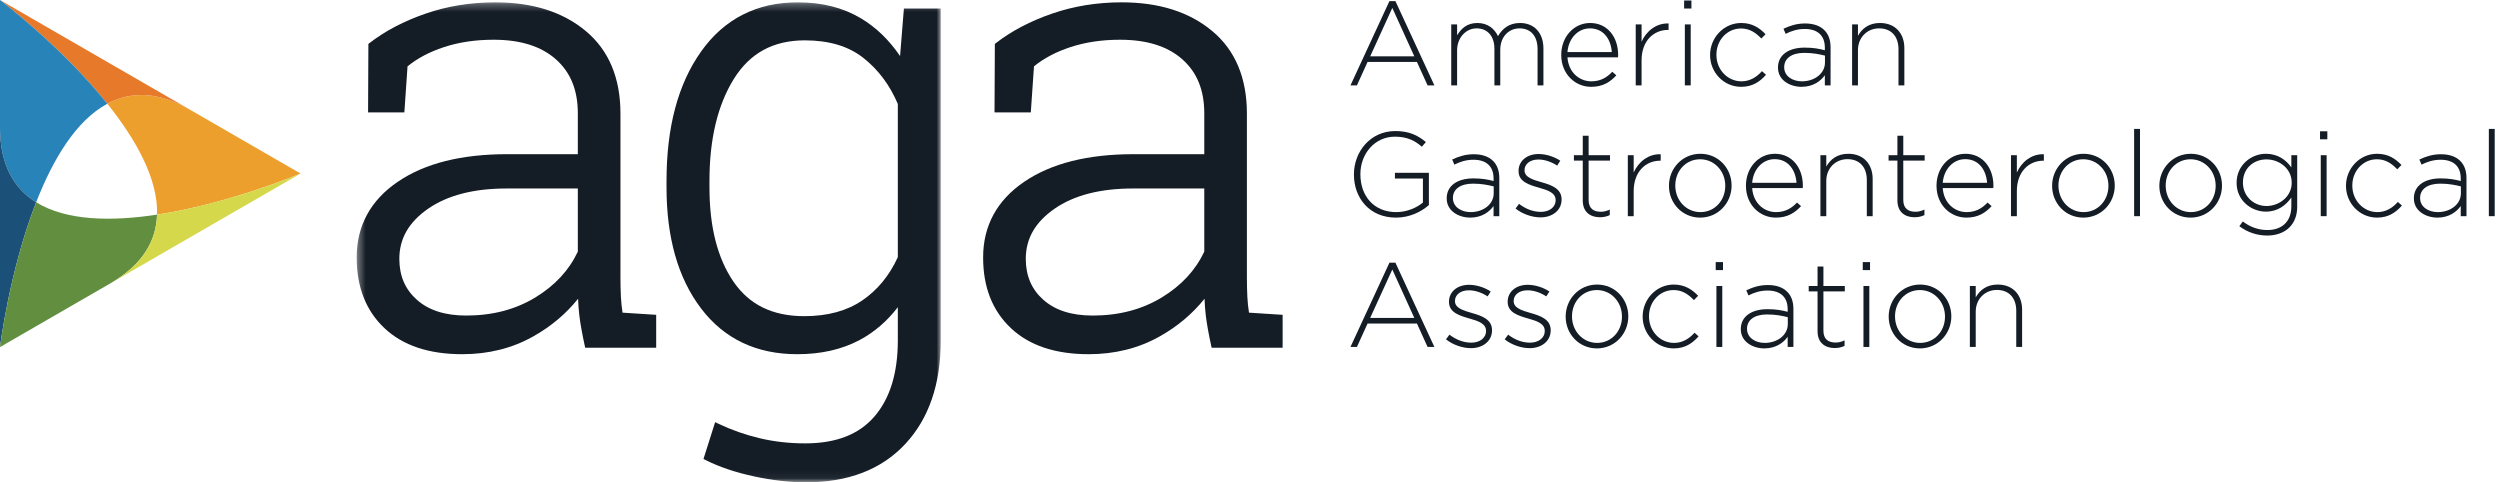 <svg xmlns="http://www.w3.org/2000/svg" xmlns:xlink="http://www.w3.org/1999/xlink" width="311px" height="60px" viewBox="0 0 311 60"><title>AGA Logo_Horizontal_CMYK</title><defs><polygon id="path-1" points="0.373 0.291 73.03 0.291 73.03 59.94 0.373 59.94"></polygon></defs><g id="Page-1" stroke="none" stroke-width="1" fill="none" fill-rule="evenodd"><g id="Homepage" transform="translate(-37, -46)"><g id="AGA-Logo_Horizontal_CMYK" transform="translate(37, 46)"><g id="Group-5"><path d="M37.391,21.589 L23.653,13.657 C19.605,11.32 16.202,11.379 13.353,12.905 C16.877,17.309 19.68,22.245 19.539,26.7 C28.597,25.319 37.391,21.589 37.391,21.589" id="Fill-1" fill="#ED9F2E"></path><path d="M13.353,12.905 C16.202,11.379 19.605,11.32 23.653,13.657 L0,0.001 C0,0.001 7.628,5.751 13.353,12.905" id="Fill-3" fill="#E7792B"></path><path d="M4.499,25.16 C6.551,19.906 9.424,15.01 13.353,12.905 C7.628,5.751 0,0.001 0,0.001 L0,15.864 C0,20.538 1.753,23.456 4.499,25.16" id="Fill-4" fill="#2883B9"></path></g><path d="M4.499,25.16 C1.753,23.456 0,20.538 0,15.864 L0,43.176 C0,43.176 1.166,33.696 4.499,25.16" id="Fill-6" fill="#1B5079"></path><path d="M4.499,25.16 C1.166,33.696 0,43.176 0,43.176 L13.738,35.244 C17.786,32.908 19.437,29.931 19.539,26.7 C13.963,27.55 8.286,27.51 4.499,25.16" id="Fill-7" fill="#618E3F"></path><path d="M19.539,26.7 C19.437,29.931 17.786,32.908 13.738,35.244 L37.391,21.589 C37.391,21.589 28.597,25.319 19.539,26.7" id="Fill-8" fill="#D6D84B"></path><path d="M175.94,7.009 L173.203,0.985 L170.451,7.009 L175.94,7.009 Z M172.846,0.138 L173.59,0.138 L178.438,10.622 L177.591,10.622 L176.267,7.708 L170.124,7.708 L168.801,10.622 L167.998,10.622 L172.846,0.138 L172.846,0.138 Z" id="Fill-9" fill="#141C26"></path><path d="M180.535,3.038 L181.264,3.038 L181.264,4.391 C181.755,3.603 182.439,2.86 183.792,2.86 C185.116,2.86 185.934,3.618 186.351,4.495 C186.841,3.648 187.659,2.86 189.087,2.86 C190.887,2.86 192.002,4.123 192.002,6.027 L192.002,10.622 L191.273,10.622 L191.273,6.116 C191.273,4.481 190.425,3.529 189.027,3.529 C187.748,3.529 186.633,4.511 186.633,6.206 L186.633,10.622 L185.904,10.622 L185.904,6.072 C185.904,4.495 185.041,3.529 183.689,3.529 C182.335,3.529 181.264,4.719 181.264,6.251 L181.264,10.622 L180.535,10.622 L180.535,3.038" id="Fill-10" fill="#141C26"></path><path d="M200.508,6.473 C200.403,4.942 199.527,3.529 197.786,3.529 C196.284,3.529 195.125,4.792 194.991,6.473 L200.508,6.473 Z M194.218,6.845 L194.218,6.815 C194.218,4.614 195.764,2.86 197.817,2.86 C199.943,2.86 201.296,4.584 201.296,6.831 C201.296,6.964 201.296,7.009 201.282,7.128 L194.991,7.128 C195.125,9.016 196.478,10.117 197.965,10.117 C199.14,10.117 199.943,9.596 200.568,8.927 L201.073,9.373 C200.3,10.206 199.393,10.801 197.936,10.801 C195.943,10.801 194.218,9.21 194.218,6.845 L194.218,6.845 Z" id="Fill-11" fill="#141C26"></path><path d="M203.483,3.038 L204.212,3.038 L204.212,5.194 C204.807,3.841 206.07,2.86 207.572,2.919 L207.572,3.721 L207.498,3.721 C205.743,3.721 204.212,5.045 204.212,7.514 L204.212,10.622 L203.483,10.622 L203.483,3.038" id="Fill-12" fill="#141C26"></path><path d="M209.595,10.622 L210.324,10.622 L210.324,3.038 L209.595,3.038 L209.595,10.622 Z M209.506,1.06 L210.413,1.06 L210.413,0.063 L209.506,0.063 L209.506,1.06 Z" id="Fill-13" fill="#141C26"></path><path d="M212.734,6.86 L212.734,6.831 C212.734,4.703 214.429,2.86 216.6,2.86 C218.027,2.86 218.92,3.513 219.634,4.257 L219.113,4.792 C218.459,4.123 217.715,3.543 216.585,3.543 C214.86,3.543 213.522,4.986 213.522,6.801 L213.522,6.831 C213.522,8.659 214.904,10.117 216.645,10.117 C217.715,10.117 218.548,9.567 219.188,8.852 L219.694,9.299 C218.92,10.176 217.998,10.801 216.6,10.801 C214.413,10.801 212.734,8.987 212.734,6.86" id="Fill-14" fill="#141C26"></path><path d="M227.026,7.783 L227.026,6.92 C226.386,6.756 225.538,6.577 224.452,6.577 C222.847,6.577 221.954,7.291 221.954,8.347 L221.954,8.377 C221.954,9.478 222.995,10.117 224.155,10.117 C225.702,10.117 227.026,9.165 227.026,7.783 Z M221.181,8.422 L221.181,8.391 C221.181,6.815 222.534,5.923 224.497,5.923 C225.553,5.923 226.282,6.057 227.011,6.251 L227.011,5.923 C227.011,4.391 226.074,3.603 224.512,3.603 C223.591,3.603 222.831,3.856 222.132,4.213 L221.865,3.574 C222.697,3.187 223.516,2.919 224.557,2.919 C225.583,2.919 226.401,3.201 226.951,3.752 C227.457,4.257 227.724,4.956 227.724,5.893 L227.724,10.622 L227.011,10.622 L227.011,9.359 C226.49,10.087 225.553,10.801 224.111,10.801 C222.697,10.801 221.181,9.998 221.181,8.422 L221.181,8.422 Z" id="Fill-15" fill="#141C26"></path><path d="M230.402,3.038 L231.13,3.038 L231.13,4.45 C231.636,3.559 232.484,2.86 233.866,2.86 C235.785,2.86 236.901,4.168 236.901,5.982 L236.901,10.622 L236.172,10.622 L236.172,6.116 C236.172,4.555 235.295,3.529 233.763,3.529 C232.276,3.529 231.13,4.659 231.13,6.235 L231.13,10.622 L230.402,10.622 L230.402,3.038" id="Fill-16" fill="#141C26"></path><path d="M168.429,21.717 L168.429,21.687 C168.429,18.877 170.466,16.303 173.575,16.303 C175.271,16.303 176.341,16.809 177.382,17.671 L176.876,18.251 C176.059,17.537 175.107,17.002 173.529,17.002 C171.001,17.002 169.233,19.144 169.233,21.658 L169.233,21.687 C169.233,24.379 170.912,26.387 173.694,26.387 C175.017,26.387 176.251,25.837 177.011,25.197 L177.011,22.207 L173.529,22.207 L173.529,21.494 L177.754,21.494 L177.754,25.509 C176.817,26.342 175.36,27.071 173.664,27.071 C170.377,27.071 168.429,24.647 168.429,21.717" id="Fill-17" fill="#141C26"></path><path d="M185.815,24.052 L185.815,23.189 C185.175,23.026 184.327,22.846 183.241,22.846 C181.636,22.846 180.743,23.561 180.743,24.617 L180.743,24.647 C180.743,25.747 181.784,26.387 182.944,26.387 C184.491,26.387 185.815,25.435 185.815,24.052 Z M179.97,24.691 L179.97,24.661 C179.97,23.085 181.323,22.193 183.286,22.193 C184.342,22.193 185.071,22.326 185.799,22.52 L185.799,22.193 C185.799,20.661 184.863,19.873 183.301,19.873 C182.38,19.873 181.62,20.126 180.921,20.482 L180.654,19.843 C181.486,19.457 182.305,19.188 183.346,19.188 C184.372,19.188 185.19,19.471 185.74,20.021 C186.246,20.527 186.513,21.226 186.513,22.163 L186.513,26.892 L185.799,26.892 L185.799,25.628 C185.279,26.357 184.342,27.071 182.9,27.071 C181.486,27.071 179.97,26.267 179.97,24.691 L179.97,24.691 Z" id="Fill-18" fill="#141C26"></path><path d="M188.536,25.94 L188.968,25.36 C189.8,26 190.722,26.357 191.69,26.357 C192.716,26.357 193.519,25.792 193.519,24.914 L193.519,24.885 C193.519,23.992 192.567,23.665 191.51,23.368 C190.277,23.01 188.908,22.639 188.908,21.286 L188.908,21.256 C188.908,20.037 189.934,19.159 191.406,19.159 C192.314,19.159 193.34,19.486 194.099,19.991 L193.712,20.601 C193.013,20.14 192.18,19.843 191.377,19.843 C190.336,19.843 189.652,20.409 189.652,21.167 L189.652,21.197 C189.652,22.044 190.678,22.357 191.764,22.668 C192.983,23.01 194.262,23.456 194.262,24.796 L194.262,24.824 C194.262,26.179 193.102,27.041 191.645,27.041 C190.544,27.041 189.339,26.595 188.536,25.94" id="Fill-19" fill="#141C26"></path><path d="M196.895,24.944 L196.895,19.977 L195.795,19.977 L195.795,19.307 L196.895,19.307 L196.895,16.883 L197.624,16.883 L197.624,19.307 L200.285,19.307 L200.285,19.977 L197.624,19.977 L197.624,24.869 C197.624,25.956 198.263,26.342 199.14,26.342 C199.512,26.342 199.824,26.267 200.256,26.074 L200.256,26.758 C199.869,26.936 199.497,27.026 199.022,27.026 C197.847,27.026 196.895,26.387 196.895,24.944" id="Fill-20" fill="#141C26"></path><path d="M202.501,19.307 L203.23,19.307 L203.23,21.464 C203.824,20.11 205.089,19.13 206.591,19.188 L206.591,19.991 L206.517,19.991 C204.762,19.991 203.23,21.315 203.23,23.784 L203.23,26.892 L202.501,26.892 L202.501,19.307" id="Fill-21" fill="#141C26"></path><path d="M214.622,23.129 L214.622,23.1 C214.622,21.27 213.254,19.813 211.5,19.813 C209.7,19.813 208.406,21.286 208.406,23.07 L208.406,23.1 C208.406,24.929 209.775,26.387 211.529,26.387 C213.329,26.387 214.622,24.914 214.622,23.129 Z M207.618,23.129 L207.618,23.1 C207.618,20.973 209.269,19.13 211.529,19.13 C213.776,19.13 215.41,20.943 215.41,23.07 L215.41,23.1 C215.41,25.226 213.76,27.071 211.5,27.071 C209.253,27.071 207.618,25.257 207.618,23.129 L207.618,23.129 Z" id="Fill-22" fill="#141C26"></path><path d="M223.486,22.743 C223.381,21.211 222.504,19.799 220.764,19.799 C219.263,19.799 218.103,21.062 217.969,22.743 L223.486,22.743 Z M217.195,23.115 L217.195,23.085 C217.195,20.884 218.741,19.13 220.794,19.13 C222.92,19.13 224.275,20.854 224.275,23.1 C224.275,23.234 224.275,23.279 224.26,23.398 L217.969,23.398 C218.103,25.285 219.455,26.387 220.943,26.387 C222.118,26.387 222.92,25.865 223.545,25.197 L224.052,25.643 C223.277,26.475 222.37,27.071 220.913,27.071 C218.921,27.071 217.195,25.479 217.195,23.115 L217.195,23.115 Z" id="Fill-23" fill="#141C26"></path><path d="M226.46,19.307 L227.19,19.307 L227.19,20.72 C227.695,19.828 228.543,19.13 229.926,19.13 C231.845,19.13 232.959,20.438 232.959,22.252 L232.959,26.892 L232.232,26.892 L232.232,22.386 C232.232,20.825 231.354,19.799 229.822,19.799 C228.335,19.799 227.19,20.928 227.19,22.505 L227.19,26.892 L226.46,26.892 L226.46,19.307" id="Fill-24" fill="#141C26"></path><path d="M236.038,24.944 L236.038,19.977 L234.939,19.977 L234.939,19.307 L236.038,19.307 L236.038,16.883 L236.768,16.883 L236.768,19.307 L239.429,19.307 L239.429,19.977 L236.768,19.977 L236.768,24.869 C236.768,25.956 237.406,26.342 238.284,26.342 C238.655,26.342 238.969,26.267 239.4,26.074 L239.4,26.758 C239.013,26.936 238.641,27.026 238.166,27.026 C236.99,27.026 236.038,26.387 236.038,24.944" id="Fill-25" fill="#141C26"></path><path d="M247.193,22.743 C247.088,21.211 246.211,19.799 244.471,19.799 C242.969,19.799 241.81,21.062 241.676,22.743 L247.193,22.743 Z M240.902,23.115 L240.902,23.085 C240.902,20.884 242.448,19.13 244.501,19.13 C246.627,19.13 247.981,20.854 247.981,23.1 C247.981,23.234 247.981,23.279 247.966,23.398 L241.676,23.398 C241.81,25.285 243.162,26.387 244.65,26.387 C245.824,26.387 246.627,25.865 247.252,25.197 L247.758,25.643 C246.985,26.475 246.077,27.071 244.62,27.071 C242.627,27.071 240.902,25.479 240.902,23.115 L240.902,23.115 Z" id="Fill-26" fill="#141C26"></path><path d="M250.167,19.307 L250.897,19.307 L250.897,21.464 C251.491,20.11 252.755,19.13 254.257,19.188 L254.257,19.991 L254.183,19.991 C252.428,19.991 250.897,21.315 250.897,23.784 L250.897,26.892 L250.167,26.892 L250.167,19.307" id="Fill-27" fill="#141C26"></path><path d="M262.288,23.129 L262.288,23.1 C262.288,21.27 260.92,19.813 259.165,19.813 C257.365,19.813 256.071,21.286 256.071,23.07 L256.071,23.1 C256.071,24.929 257.44,26.387 259.194,26.387 C260.994,26.387 262.288,24.914 262.288,23.129 Z M255.283,23.129 L255.283,23.1 C255.283,20.973 256.935,19.13 259.194,19.13 C261.441,19.13 263.076,20.943 263.076,23.07 L263.076,23.1 C263.076,25.226 261.425,27.071 259.165,27.071 C256.919,27.071 255.283,25.257 255.283,23.129 L255.283,23.129 Z" id="Fill-28" fill="#141C26"></path><polygon id="Fill-29" fill="#141C26" points="265.486 26.892 266.215 26.892 266.215 16.036 265.486 16.036"></polygon><path d="M275.629,23.129 L275.629,23.1 C275.629,21.27 274.261,19.813 272.506,19.813 C270.706,19.813 269.412,21.286 269.412,23.07 L269.412,23.1 C269.412,24.929 270.78,26.387 272.535,26.387 C274.335,26.387 275.629,24.914 275.629,23.129 Z M268.624,23.129 L268.624,23.1 C268.624,20.973 270.276,19.13 272.535,19.13 C274.781,19.13 276.417,20.943 276.417,23.07 L276.417,23.1 C276.417,25.226 274.766,27.071 272.506,27.071 C270.26,27.071 268.624,25.257 268.624,23.129 L268.624,23.129 Z" id="Fill-30" fill="#141C26"></path><path d="M285.087,22.743 L285.087,22.713 C285.087,20.958 283.526,19.828 281.949,19.828 C280.359,19.828 279.021,20.928 279.021,22.698 L279.021,22.728 C279.021,24.438 280.389,25.628 281.949,25.628 C283.526,25.628 285.087,24.468 285.087,22.743 Z M278.574,28.141 L279.005,27.547 C279.912,28.245 280.953,28.617 282.069,28.617 C283.809,28.617 285.043,27.621 285.043,25.673 L285.043,24.572 C284.389,25.509 283.377,26.327 281.876,26.327 C280.046,26.327 278.233,24.929 278.233,22.758 L278.233,22.728 C278.233,20.542 280.046,19.13 281.876,19.13 C283.392,19.13 284.418,19.932 285.043,20.825 L285.043,19.307 L285.772,19.307 L285.772,25.718 C285.772,26.817 285.415,27.68 284.805,28.29 C284.152,28.945 283.169,29.301 282.054,29.301 C280.789,29.301 279.615,28.915 278.574,28.141 L278.574,28.141 Z" id="Fill-31" fill="#141C26"></path><path d="M288.702,26.891 L289.431,26.891 L289.431,19.307 L288.702,19.307 L288.702,26.891 Z M288.612,17.329 L289.521,17.329 L289.521,16.333 L288.612,16.333 L288.612,17.329 Z" id="Fill-32" fill="#141C26"></path><path d="M291.84,23.129 L291.84,23.1 C291.84,20.973 293.535,19.13 295.706,19.13 C297.135,19.13 298.027,19.783 298.741,20.527 L298.22,21.062 C297.566,20.393 296.821,19.813 295.692,19.813 C293.966,19.813 292.628,21.256 292.628,23.07 L292.628,23.1 C292.628,24.929 294.011,26.387 295.751,26.387 C296.821,26.387 297.654,25.837 298.294,25.122 L298.8,25.568 C298.027,26.446 297.105,27.071 295.706,27.071 C293.52,27.071 291.84,25.257 291.84,23.129" id="Fill-33" fill="#141C26"></path><path d="M306.133,24.052 L306.133,23.189 C305.492,23.026 304.646,22.846 303.559,22.846 C301.953,22.846 301.061,23.561 301.061,24.617 L301.061,24.647 C301.061,25.747 302.102,26.387 303.262,26.387 C304.809,26.387 306.133,25.435 306.133,24.052 Z M300.287,24.691 L300.287,24.661 C300.287,23.085 301.641,22.193 303.604,22.193 C304.66,22.193 305.389,22.326 306.117,22.52 L306.117,22.193 C306.117,20.661 305.181,19.873 303.619,19.873 C302.697,19.873 301.938,20.126 301.239,20.482 L300.972,19.843 C301.805,19.457 302.622,19.188 303.663,19.188 C304.69,19.188 305.507,19.471 306.058,20.021 C306.564,20.527 306.83,21.226 306.83,22.163 L306.83,26.892 L306.117,26.892 L306.117,25.628 C305.597,26.357 304.66,27.071 303.217,27.071 C301.805,27.071 300.287,26.267 300.287,24.691 L300.287,24.691 Z" id="Fill-34" fill="#141C26"></path><polygon id="Fill-35" fill="#141C26" points="309.612 26.892 310.342 26.892 310.342 16.036 309.612 16.036"></polygon><path d="M175.94,39.548 L173.203,33.526 L170.451,39.548 L175.94,39.548 Z M172.846,32.677 L173.59,32.677 L178.438,43.162 L177.591,43.162 L176.267,40.247 L170.124,40.247 L168.801,43.162 L167.998,43.162 L172.846,32.677 L172.846,32.677 Z" id="Fill-36" fill="#141C26"></path><path d="M179.881,42.211 L180.313,41.631 C181.145,42.27 182.067,42.627 183.034,42.627 C184.061,42.627 184.863,42.062 184.863,41.185 L184.863,41.155 C184.863,40.263 183.911,39.936 182.855,39.638 C181.621,39.281 180.253,38.909 180.253,37.555 L180.253,37.527 C180.253,36.306 181.278,35.429 182.751,35.429 C183.658,35.429 184.685,35.756 185.444,36.262 L185.057,36.871 C184.358,36.41 183.525,36.113 182.722,36.113 C181.681,36.113 180.997,36.678 180.997,37.436 L180.997,37.466 C180.997,38.315 182.023,38.626 183.109,38.939 C184.327,39.281 185.607,39.727 185.607,41.066 L185.607,41.095 C185.607,42.448 184.446,43.311 182.989,43.311 C181.889,43.311 180.684,42.865 179.881,42.211" id="Fill-37" fill="#141C26"></path><path d="M187.183,42.211 L187.614,41.631 C188.446,42.27 189.368,42.627 190.336,42.627 C191.362,42.627 192.165,42.062 192.165,41.185 L192.165,41.155 C192.165,40.263 191.213,39.936 190.156,39.638 C188.923,39.281 187.555,38.909 187.555,37.555 L187.555,37.527 C187.555,36.306 188.58,35.429 190.053,35.429 C190.96,35.429 191.986,35.756 192.744,36.262 L192.359,36.871 C191.659,36.41 190.826,36.113 190.023,36.113 C188.983,36.113 188.299,36.678 188.299,37.436 L188.299,37.466 C188.299,38.315 189.324,38.626 190.41,38.939 C191.629,39.281 192.908,39.727 192.908,41.066 L192.908,41.095 C192.908,42.448 191.748,43.311 190.291,43.311 C189.191,43.311 187.986,42.865 187.183,42.211" id="Fill-38" fill="#141C26"></path><path d="M201.773,39.4 L201.773,39.369 C201.773,37.541 200.404,36.083 198.651,36.083 C196.85,36.083 195.557,37.555 195.557,39.34 L195.557,39.369 C195.557,41.198 196.925,42.657 198.679,42.657 C200.48,42.657 201.773,41.185 201.773,39.4 Z M194.769,39.4 L194.769,39.369 C194.769,37.243 196.419,35.399 198.679,35.399 C200.926,35.399 202.561,37.213 202.561,39.34 L202.561,39.369 C202.561,41.496 200.91,43.341 198.651,43.341 C196.403,43.341 194.769,41.527 194.769,39.4 L194.769,39.4 Z" id="Fill-39" fill="#141C26"></path><path d="M204.347,39.4 L204.347,39.369 C204.347,37.243 206.042,35.399 208.213,35.399 C209.641,35.399 210.532,36.054 211.247,36.797 L210.727,37.332 C210.071,36.663 209.328,36.083 208.198,36.083 C206.473,36.083 205.135,37.527 205.135,39.34 L205.135,39.369 C205.135,41.198 206.518,42.657 208.257,42.657 C209.328,42.657 210.161,42.106 210.801,41.393 L211.306,41.839 C210.532,42.716 209.611,43.341 208.213,43.341 C206.027,43.341 204.347,41.527 204.347,39.4" id="Fill-40" fill="#141C26"></path><path d="M213.523,43.162 L214.252,43.162 L214.252,35.577 L213.523,35.577 L213.523,43.162 Z M213.434,33.6 L214.341,33.6 L214.341,32.604 L213.434,32.604 L213.434,33.6 Z" id="Fill-41" fill="#141C26"></path><path d="M222.402,40.322 L222.402,39.459 C221.762,39.295 220.914,39.117 219.828,39.117 C218.223,39.117 217.33,39.83 217.33,40.887 L217.33,40.916 C217.33,42.017 218.37,42.657 219.53,42.657 C221.078,42.657 222.402,41.705 222.402,40.322 Z M216.556,40.961 L216.556,40.932 C216.556,39.356 217.909,38.462 219.872,38.462 C220.929,38.462 221.658,38.596 222.386,38.79 L222.386,38.462 C222.386,36.931 221.449,36.143 219.888,36.143 C218.966,36.143 218.207,36.396 217.508,36.752 L217.24,36.113 C218.073,35.726 218.892,35.459 219.933,35.459 C220.959,35.459 221.777,35.74 222.327,36.292 C222.832,36.797 223.1,37.496 223.1,38.433 L223.1,43.162 L222.386,43.162 L222.386,41.898 C221.866,42.627 220.929,43.341 219.486,43.341 C218.073,43.341 216.556,42.538 216.556,40.961 L216.556,40.961 Z" id="Fill-42" fill="#141C26"></path><path d="M226.104,41.214 L226.104,36.247 L225.004,36.247 L225.004,35.577 L226.104,35.577 L226.104,33.154 L226.833,33.154 L226.833,35.577 L229.495,35.577 L229.495,36.247 L226.833,36.247 L226.833,41.14 C226.833,42.225 227.472,42.612 228.35,42.612 C228.722,42.612 229.034,42.538 229.465,42.344 L229.465,43.029 C229.078,43.207 228.707,43.296 228.232,43.296 C227.056,43.296 226.104,42.657 226.104,41.214" id="Fill-43" fill="#141C26"></path><path d="M231.815,43.162 L232.544,43.162 L232.544,35.577 L231.815,35.577 L231.815,43.162 Z M231.726,33.6 L232.633,33.6 L232.633,32.604 L231.726,32.604 L231.726,33.6 Z" id="Fill-44" fill="#141C26"></path><path d="M241.957,39.4 L241.957,39.369 C241.957,37.541 240.589,36.083 238.835,36.083 C237.034,36.083 235.741,37.555 235.741,39.34 L235.741,39.369 C235.741,41.198 237.11,42.657 238.863,42.657 C240.664,42.657 241.957,41.185 241.957,39.4 Z M234.953,39.4 L234.953,39.369 C234.953,37.243 236.604,35.399 238.863,35.399 C241.111,35.399 242.745,37.213 242.745,39.34 L242.745,39.369 C242.745,41.496 241.095,43.341 238.835,43.341 C236.588,43.341 234.953,41.527 234.953,39.4 L234.953,39.4 Z" id="Fill-45" fill="#141C26"></path><path d="M245.051,35.577 L245.78,35.577 L245.78,36.991 C246.285,36.098 247.134,35.399 248.517,35.399 C250.436,35.399 251.55,36.708 251.55,38.523 L251.55,43.162 L250.821,43.162 L250.821,38.657 C250.821,37.094 249.944,36.068 248.413,36.068 C246.926,36.068 245.78,37.2 245.78,38.776 L245.78,43.162 L245.051,43.162 L245.051,35.577" id="Fill-46" fill="#141C26"></path><g id="Group-50" transform="translate(44, 0)"><mask id="mask-2" fill="white"><use xlink:href="#path-1"></use></mask><g id="Clip-48"></g><path d="M9.251,25.968 C11.659,24.301 14.906,23.448 19.02,23.448 L27.882,23.448 L27.882,31.302 C26.787,33.626 25.033,35.525 22.582,37.011 C20.115,38.505 17.264,39.255 14.001,39.256 C11.353,39.255 9.33,38.591 7.868,37.3 C6.402,35.998 5.681,34.332 5.676,32.196 C5.683,29.688 6.835,27.651 9.251,25.968 Z M33.241,36.947 C33.204,36.174 33.185,35.369 33.185,34.533 L33.185,14.15 C33.19,9.732 31.753,6.262 28.875,3.865 C26.012,1.473 22.235,0.29 17.603,0.291 C14.551,0.291 11.666,0.757 8.957,1.691 C6.255,2.622 3.926,3.84 1.973,5.35 L1.829,5.461 L1.789,13.985 L6.302,13.985 L6.698,8.252 C7.913,7.26 9.414,6.459 11.225,5.863 C13.085,5.251 15.146,4.943 17.411,4.943 C20.776,4.944 23.336,5.769 25.152,7.378 C26.969,8.992 27.877,11.187 27.882,14.073 L27.882,19.18 L19.097,19.18 C13.404,19.181 8.857,20.312 5.478,22.617 C2.097,24.912 0.364,28.102 0.373,32.042 C0.369,35.693 1.519,38.652 3.823,40.818 C6.13,42.993 9.382,44.064 13.503,44.062 C16.751,44.062 19.694,43.331 22.305,41.868 C24.572,40.599 26.429,39.017 27.913,37.163 C27.941,37.877 27.988,38.589 28.076,39.292 C28.206,40.328 28.425,41.552 28.733,42.964 L28.797,43.257 L37.629,43.257 L37.629,39.164 L33.445,38.894 C33.346,38.259 33.275,37.612 33.241,36.947 L33.241,36.947 Z" id="Fill-47" fill="#141C26" mask="url(#mask-2)"></path><path d="M63.273,37.368 C61.367,38.671 58.965,39.332 56.031,39.332 C52.083,39.323 49.208,37.905 47.238,35.031 C45.263,32.138 44.257,28.239 44.257,23.306 L44.257,22.502 C44.257,17.287 45.276,13.068 47.286,9.825 C49.292,6.604 52.173,5.03 56.108,5.019 C59.166,5.021 61.587,5.762 63.424,7.219 C65.273,8.686 66.69,10.585 67.69,12.932 L67.69,31.99 C66.642,34.279 65.175,36.066 63.273,37.368 Z M67.968,6.973 C66.634,5.013 65.022,3.428 63.099,2.279 C60.876,0.95 58.256,0.291 55.265,0.291 C50.16,0.283 46.095,2.344 43.218,6.406 C40.338,10.459 38.916,15.836 38.916,22.502 L38.916,23.306 C38.915,29.542 40.334,34.574 43.206,38.359 C46.076,42.153 50.116,44.069 55.188,44.062 C58.123,44.062 60.702,43.482 62.91,42.314 C64.784,41.321 66.369,39.936 67.69,38.214 L67.69,42.348 C67.689,46.43 66.709,49.561 64.791,51.799 C62.88,54.025 60.049,55.153 56.184,55.157 C54.193,55.157 52.3,54.942 50.504,54.516 C48.703,54.087 46.984,53.483 45.348,52.701 L44.963,52.518 L43.512,57.098 L43.796,57.241 C45.516,58.1 47.519,58.773 49.803,59.263 C52.086,59.753 54.238,60 56.261,60 C61.491,60.003 65.638,58.422 68.602,55.245 C71.565,52.075 73.033,47.75 73.03,42.348 L73.03,1.058 L68.446,1.058 L67.968,6.973 L67.968,6.973 Z" id="Fill-49" fill="#141C26" mask="url(#mask-2)"></path></g><path d="M131.181,25.968 C133.589,24.301 136.836,23.448 140.95,23.448 L149.812,23.448 L149.812,31.302 C148.716,33.626 146.963,35.525 144.511,37.011 C142.045,38.505 139.194,39.255 135.931,39.256 C133.283,39.255 131.26,38.591 129.798,37.3 C128.332,35.998 127.611,34.332 127.606,32.196 C127.612,29.688 128.765,27.651 131.181,25.968 Z M155.375,38.894 C155.276,38.259 155.204,37.612 155.171,36.947 C155.133,36.174 155.114,35.369 155.114,34.533 L155.114,14.15 C155.12,9.732 153.683,6.262 150.805,3.865 C147.942,1.473 144.165,0.29 139.532,0.291 C136.481,0.291 133.596,0.757 130.886,1.691 C128.185,2.622 125.855,3.84 123.903,5.35 L123.759,5.461 L123.718,13.985 L128.232,13.985 L128.627,8.253 C129.842,7.26 131.344,6.459 133.154,5.863 C135.014,5.251 137.075,4.943 139.34,4.943 C142.706,4.944 145.265,5.769 147.082,7.378 C148.899,8.992 149.807,11.187 149.812,14.073 L149.812,19.18 L141.027,19.18 C135.334,19.181 130.786,20.312 127.407,22.617 C124.026,24.912 122.294,28.102 122.302,32.042 C122.298,35.693 123.448,38.652 125.753,40.818 C128.06,42.993 131.311,44.064 135.433,44.062 C138.68,44.062 141.623,43.331 144.235,41.868 C146.502,40.599 148.359,39.017 149.843,37.162 C149.871,37.877 149.918,38.588 150.006,39.291 C150.136,40.328 150.355,41.552 150.663,42.964 L150.727,43.257 L159.559,43.257 L159.559,39.164 L155.375,38.894 L155.375,38.894 Z" id="Fill-51" fill="#141C26"></path></g></g></g></svg>